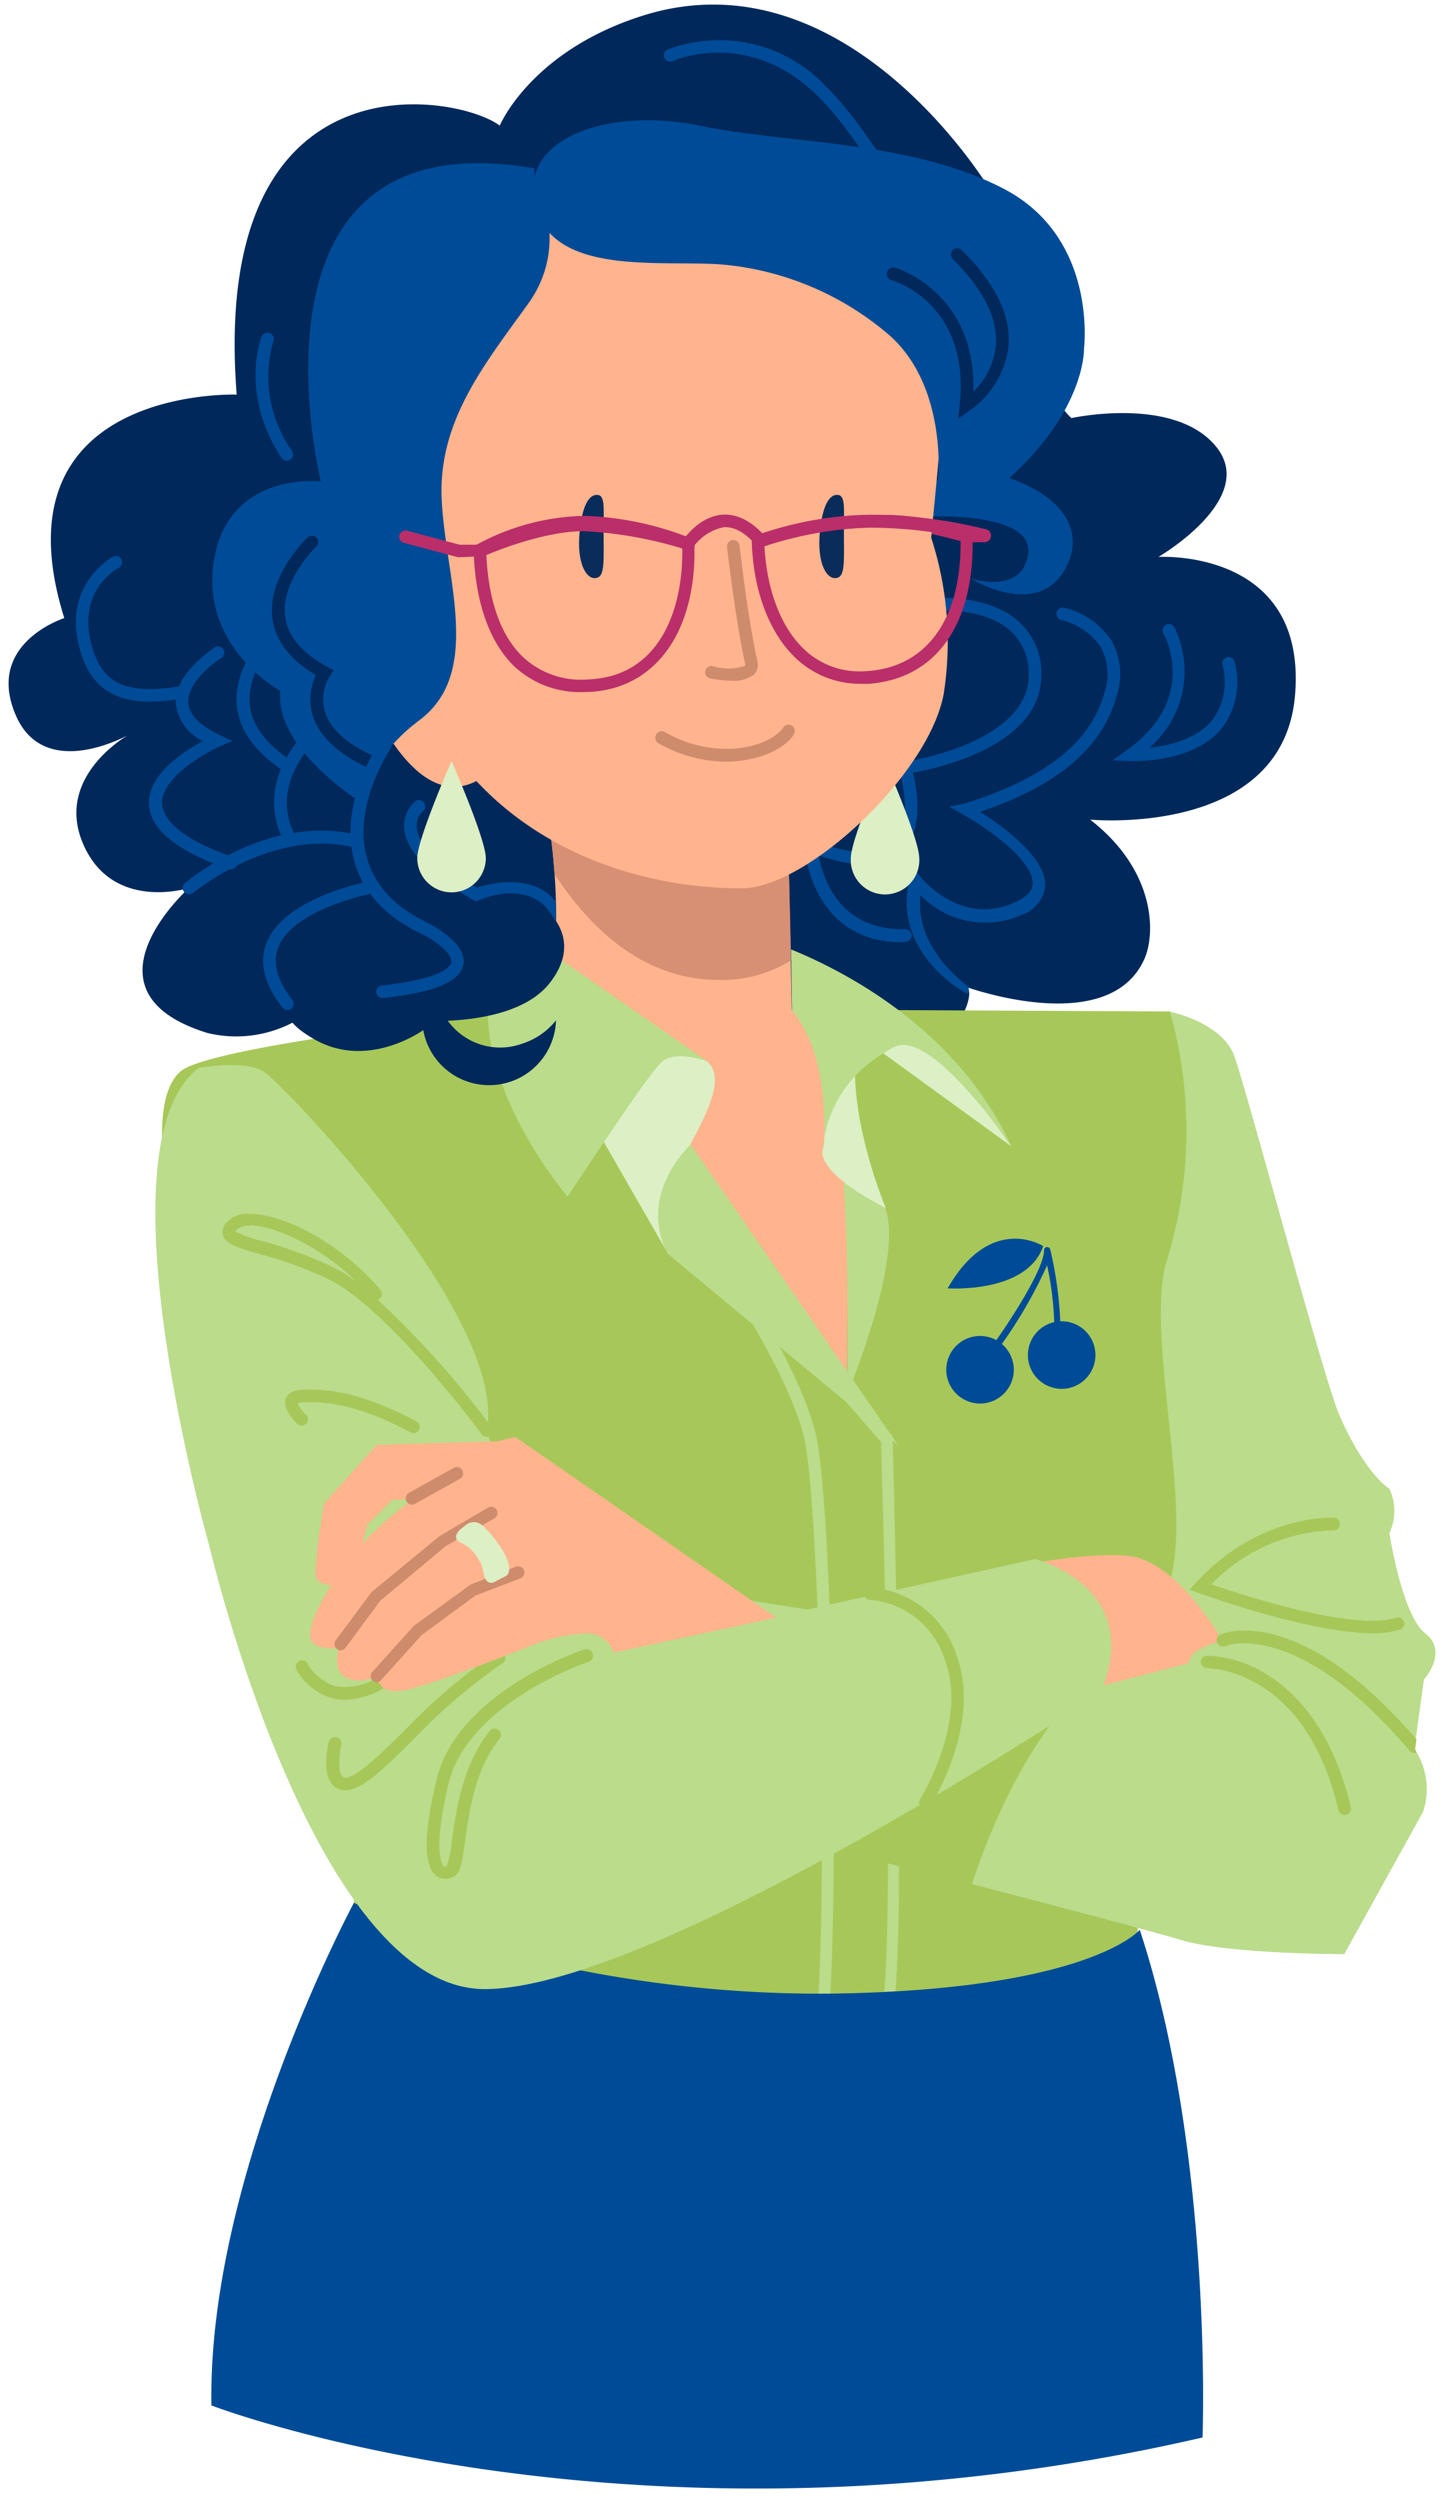 <svg width="115" height="199" xmlns="http://www.w3.org/2000/svg"><g fill="none"><path d="M103.15 55.17c-.82 11.55-16.33 10.07-16.33 10.07 5.23 4.06 5.22 9.08 4.32 11.09-2.52 5.66-11.78 3-13.71 2.39l-.31-.1a2.4 2.4 0 01.07.51 3.61 3.61 0 01-1.72 2.79L60.26 85.2l-26.4-3.3c-7.59 3.46-10.56-.5-10.56-.5a9.74 9.74 0 01-6.76.83c-10.73-3.3-1.49-11.55-1.49-11.55S9 72.61 6.64 67.22c-2.19-5 2.74-8.22 3.53-8.69-.86.45-6.75 3.36-8.9-1.57-2.51-5.75 3.85-7.76 3.85-7.76-5.78-18.5 13.73-17.79 13.73-17.79C16.7 3.86 36.5 7.49 39.8 10c0 0 2.46-5.93 11.38-8.75C67.49-3.9 78.84 15.09 78.84 15.09s-1 1.57 1.28 8c3 8.44 5.21 10.19 5.21 10.19s8.25-1.82 11.55 2.31c3.3 4.13-4.62 8.74-4.62 8.74s11.74-.71 10.89 10.84z" fill="#00285B"/><path d="M71.83 75c-7.29 0-7.76-7.52-7.76-7.59v-.77l.72.27c3.09 1.18 5.22 1.25 6.33.19 1.78-1.67.5-5.77.49-5.82l-.18-.56.58-.08c.1 0 10-1.45 9.92-7a4.59 4.59 0 00-1.42-3.39c-2-1.86-5.63-1.66-5.67-1.65a.5.5 0 11-.06-1c.16 0 4-.24 6.4 1.91a5.53 5.53 0 011.75 4.11c.13 5.64-8 7.48-10.22 7.89.32 1.31.9 4.59-.9 6.29-1.3 1.24-3.52 1.34-6.6.3.31 1.78 1.64 6 6.9 5.86.27.005.49.22.5.49a.5.5 0 01-.49.51l-.29.04zm.08-33.8s12.35-1.12 9.59 4c0 0-.8 1.78-4.18.86 0 0 5 3.1 7.33-.47 1.8-2.78.54-5.91-4.33-7.55a31.17 31.17 0 003.36-3.74 20.47 20.47 0 002.63-6.58c.56-2.35-4.92-1.37-4.92-1.37l-6.68 11.8a13.1 13.1 0 01-2.8 3.05z" fill="#004B97"/><path d="M43 61.86a48.82 48.82 0 01.73 18.5L61.16 112l5.84 7.25 5.24-17-2.63-19.56s-5.68-.88-6.55-2.33l-.3-14L43 61.86z" fill="#FFB48D"/><path d="M112.84 139.52a5.69 5.69 0 01.5 4.67l-6.29 11.35s-9.33 0-13-1.13-35.49-9.33-35.49-9.33-4.1-2.69-5-6.22c0 0 10 3.53 6.22-11.45l34 4.54-8.43-22.52 7.74-28.92s4.21.82 5.21 3.55 7.1 25.67 8.35 28.54c2.08 4.78 4 5.9 4 5.9a4.13 4.13 0 010 3.53s1 6.55 2.87 8c1.87 1.45-.12 3.66-.12 3.66l-.67 4.86-.11.77.22.2z" fill="#BADC8B"/><path d="M63.06 80.36l30.11.15a34.92 34.92 0 01-.26 19.88c-1.66 5.36 1.79 18.47.46 24.68-1.54 7.18.29 7.74-2.52 13.72 0 0-.25 11.35-.25 16.48 0 0-7.56 39.67-24.47 40.34-16.91.67-39.12-2-39.12-2l.61-14.21-5.35 12.52s8.15-36.32 5.91-40.41l.52-10.65S7.16 91.51 14.38 85.28c2.3-2 24.16-4.44 28.07-4.86 3.91-.42 25 30.5 25 30.5l.14-17.21s.54-10.34-4.53-13.35z" fill="#A7C859"/><path d="M70.25 196.6a.5.5 0 01-.49-.51c.06-4.37-.31-8.78-.66-13.05-.69-8.25-1.34-16 1.06-22.87 1-2.79.46-30.8 0-45.39l-3.07-3.53a.51.51 0 010-.71.51.51 0 01.71 0l3.3 3.8v.18c0 1.72 1.21 42.26-.09 45.94-2.33 6.61-1.69 14.3-1 22.45.36 4.29.73 8.73.67 13.15a.51.51 0 01-.43.54zm-4.12-1.6a.5.5 0 01-.49-.44 192 192 0 01-.59-33.66c.94-12.21.12-41.69-1-46.43-1.12-4.74-5.86-11.92-5.9-12a.5.5 0 01.83-.55c.2.3 4.87 7.39 6 12.31 1.25 5.2 1.91 35.34 1 46.73a190.41 190.41 0 00.58 33.47.5.5 0 01-.43.56v.01z" fill="#BADC8B"/><path d="M28.18 151.47s-11.68 21.71-11.34 40c0 0 33.67 13 78.93 2.55 0 0 .86-22.63-5-40.41 0 0-4 4.81-24.68 5.08a99.17 99.17 0 01-37.91-7.22z" fill="#004B97"/><path d="M76.9 43.16l-9.39-2.31a.51.51 0 01-.36-.61.49.49 0 01.6-.36L77 42.16h1.32a.52.52 0 01.51.48.5.5 0 01-.48.52H76.9z" fill="#BA2E6A"/><path d="M62.76 66.37L43 61.86a44.18 44.18 0 011.16 7.71C46.91 73.8 51.19 78 57.22 78A10.34 10.34 0 0063 76.44l-.24-10.07z" fill="#D89074"/><path d="M88.91 55.46c-1.16 4.1-4.72 7.1-10.86 9.16 1.79 1.13 5.28 3.63 5.19 5.9a2.78 2.78 0 01-1.94 2.33 7.17 7.17 0 01-8-1.6c-.48 4.4 3.85 7.29 4 7.4h.09l-.31-.1a2.4 2.4 0 01.07.51h-.07a.46.46 0 01-.23-.06c-.06 0-5.86-3.22-4.41-9l.25-1 .63.8c.13.16 3.24 4 7.56 2 .89-.41 1.34-.89 1.36-1.46.08-1.92-4-4.67-5.64-5.56l-1-.58 1.1-.2c6.44-2 10.12-4.83 11.24-8.81a4.58 4.58 0 00-.28-3.7 5.41 5.41 0 00-3.13-2.14.49.49 0 01-.38-.59.51.51 0 01.59-.39 6.32 6.32 0 013.77 2.6 5.51 5.51 0 01.4 4.49z" fill="#004B97"/><path d="M73.21 68.3a2.73 2.73 0 11-5.45 0c0-1.5 2.72-7.72 2.72-7.72s2.73 6.22 2.73 7.72z" fill="#DDEFC4"/><path d="M75.16 55.21c-1.16 6.42-10.9 15.5-16.09 15.5-8 0-17.92-3-23.73-11.85a37.5 37.5 0 01-6-20.17C29 27.39 37.47 14.57 52 14.57c16 0 21.16 7.79 22.65 16 .41 4.5.13 5.47-.49 12.23a26.79 26.79 0 011 12.41z" fill="#FFB48D"/><path d="M46.16 42.39c-.23 2.32.47 3.66 1.22 3.63.75-.03.71-1 .69-3.26-.02-2.26.19-3.4-.56-3.37-.75.03-1.19 1.23-1.35 3m19.13 0c-.22 2.32.48 3.66 1.23 3.63.75-.03.71-1 .69-3.26-.02-2.26.18-3.4-.57-3.37-.75.03-1.18 1.23-1.35 3" fill="#0A2C5A"/><path d="M46.43 55.09a7.68 7.68 0 01-5.42-2c-2-1.9-3.17-5.11-3.29-9.29v-.3l.25-.15a18.68 18.68 0 018.57-2.29A25 25 0 0155 42.84l.3.12v.32c.21 7-3.11 11.59-8.45 11.8l-.42.01zm-7.7-11c.16 3.75 1.18 6.61 3 8.28a6.77 6.77 0 005.12 1.71c5.63-.22 7.56-5.47 7.49-10.44a24.27 24.27 0 00-7.79-1.57 17.25 17.25 0 00-7.82 2.02zm29.79 10.34a7.42 7.42 0 01-5.1-2c-2.14-2-3.43-5.37-3.55-9.33v-.36l.34-.13A31 31 0 0169.4 41a20.06 20.06 0 017.76 1.2l.29.13v.32c.21 7.07-2.94 11.48-8.44 11.79l-.49-.01zm-7.64-11c.18 3.57 1.34 6.57 3.22 8.31a6.41 6.41 0 004.9 1.68c4.81-.28 7.59-4.17 7.5-10.44a19.59 19.59 0 00-7-1 30.22 30.22 0 00-8.62 1.5v-.05z" fill="#BA2E6A"/><path d="M58.24 54.18a8.71 8.71 0 01-1.68-.18.49.49 0 01-.39-.58.5.5 0 01.59-.4 4.21 4.21 0 002.58-.02v-.16c-.81-3.72-1.43-9.25-1.44-9.3a.503.503 0 011-.11s.61 5.53 1.42 9.2c.1.381-.007.787-.28 1.07a2.61 2.61 0 01-1.8.48z" fill="#CE8C6D"/><path d="M55 43.87l-.87-.51c.06-.09 1.34-2.23 3.39-2.39 1.27-.09 2.49.58 3.65 2l-.78.63c-.94-1.15-1.88-1.71-2.79-1.63a4 4 0 00-2.6 1.9z" fill="#BA2E6A"/><path d="M57.76 60.63a11.05 11.05 0 01-5.34-1.48.51.51 0 01-.16-.69.5.5 0 01.74-.16 9.89 9.89 0 005.66 1.28c2.88-.32 3.7-1.64 3.71-1.66a.502.502 0 01.87.5c0 .07-1 1.77-4.47 2.16-.38.03-.7.05-1.01.05z" fill="#CE8C6D"/><path d="M29.15 55.06s3.57 9.42 8.52 7.24c4.95-2.18-2.18-11.7-2.18-11.7s-10.11-6.94-6.34 4.46z" fill="#FFB48D"/><path d="M72.62 18.05a.49.49 0 01-.44-.26c0-.07-3.76-6.92-7.09-10.18-5.53-5.42-11.45-2.78-11.51-2.75a.5.5 0 01-.66-.25.49.49 0 01.24-.66 11.65 11.65 0 0112.63 2.94c3.44 3.37 7.12 10.14 7.27 10.42a.5.5 0 01-.44.74zM22.9 67.43a6.54 6.54 0 01-.9-5.08c1-4.11 5.6-6.94 5.8-7.06l.52.86s-4.41 2.74-5.32 6.44a5.5 5.5 0 00.75 4.32l-.85.52z" fill="#004B97"/><path d="M22.53 61.34c-2.41-1.63-3.66-3.51-3.69-5.6-.06-4 4.27-7.14 4.46-7.28l.58.81s-4.1 3-4 6.45c0 1.75 1.12 3.36 3.25 4.79l-.6.83zm-7.48 9.84a.5.5 0 01-.33-.88c.27-.22 6.56-5.48 13.58-3.88a.513.513 0 11-.23 1c-6.52-1.48-12.64 3.62-12.7 3.67a.49.49 0 01-.32.09z" fill="#004B97"/><path d="M42.58 14.18s3 5.11-.52 10-7.2 9.39-6.88 15.65c.32 6.26 3.27 13.71-1.78 17.5a14 14 0 00-4.81 6.42s-6.75-4.22-6.26-8.75c0 0-6.49-3.51-5.27-10.52 1.22-7.01 8.49-6.16 8.49-6.16s-7.21-29.1 17-24.92" fill="#004B97"/><path d="M74.71 38.15s.78-7.69-4.18-11.72a23.6 23.6 0 00-13.07-5.38c-4.85-.36-13.34.94-14.82-4.59-1.48-5.53 5.93-7.94 13.07-6.46 7.14 1.48 16.86 1.15 24.29 5.06 7.43 3.91 6.33 12.66 6.33 12.66s.2 5-6.36 10.7c.03 0-2.97 1.3-5.26-.27z" fill="#004B97"/><path d="M76.31 33.32l.11-1c.9-8.08-5.13-9.93-5.39-10a.52.52 0 11.28-1c.07 0 6.46 1.95 6.2 9.87a6 6 0 001.79-3.57c.22-2.18-.93-4.53-3.42-7a.51.51 0 010-.71.5.5 0 01.71 0c2.71 2.67 4 5.29 3.71 7.79a7.31 7.31 0 01-3.11 5l-.88.62z" fill="#00285B"/><path d="M11.94 55.85c-2.34 0-4.46-.77-5.43-3.67C4.65 46.59 9 44.33 9 44.31a.5.5 0 01.702.602.49.49 0 01-.252.288c-.14.08-3.58 1.91-2 6.66.89 2.67 2.85 3.44 7 2.75A.49.49 0 0115 55a.51.51 0 01-.41.58 16.18 16.18 0 01-2.65.27z" fill="#004B97"/><path d="M18.24 69.16a.47.47 0 01-.17 0C14 67.66 11.93 66 11.86 64c-.09-2.34 2.79-4.22 4.29-5A3.87 3.87 0 0114 56c-.13-2.41 3-4.38 3.1-4.47a.5.5 0 11.53.85c-.76.48-2.72 2-2.63 3.56.06.94.9 1.81 2.5 2.57l1 .47-1 .44c-1.3.58-4.66 2.52-4.59 4.54.06 1.48 2 3 5.56 4.23a.507.507 0 01-.17 1l-.06-.03z" fill="#004B97"/><path d="M42.34 80.92l10.89 18.92s-1.59-2.23.08-5.65c1.67-3.42 5-8 3-9.7a8.6 8.6 0 00-5-1.74l-8.97-1.83z" fill="#DDEFC4"/><path d="M71.54 115.05L53.23 99.84S50.51 95.76 55 91.1l16.54 23.95zM42.05 74.58l14.29 9.91s-2.57-1-3.71.09c-1.14 1.09-7.43 10.67-7.43 10.67s-7-8.19-6.29-15.72c0 0 1.71-3.62 3.14-4.95z" fill="#BADC8B"/><path d="M67.5 110.92s4.5-10.75 3-14.77l-3.45-3.58s.59 4.9.45 18.35z" fill="#BADC8B"/><path d="M66.78 82.07l-1.08 8-.15 1.36s-1 1.63 5 4.74c0 0-2.74-6.44-2.44-11.84.3-5.4-1.33-2.26-1.33-2.26z" fill="#DDEFC4"/><path d="M113.34 144.19l-6.29 11.35s-9.33 0-13-1.13-35.49-9.33-35.49-9.33-4.1-2.69-5-6.22c0 0 10 3.53 6.23-11.45l32.66 5.09 20.89 11.69z" fill="#BADC8B"/><path d="M78.94 125.07s7.12-1.64 11-1.21c3.88.43 7.42 6.75 7.42 6.75s-2.62.51-2.71 1.78l-8.81 2.29s-3.42-8.6-6.9-9.61z" fill="#FFB48D"/><path d="M86.29 134.25L64 146.5c3.72 1 8.38 2.3 13.36 3.6 3.78-11.52 8.93-15.85 8.93-15.85z" fill="#A7C859"/><path d="M15.84 85s3.71-.68 5.22.33c1.51 1.01 19.39 19.56 17.71 28.5l4.89 16.69s4.38-1.69 5.22 1l33.56-7.42s8.76 2.2 5.22 10.63c0 0-35.4 23.6-49.06 23.6-13.66 0-21.92-35.24-21.92-35.24S7.58 91.11 15.84 85z" fill="#BADC8B"/><path d="M27.54 135.31a4.51 4.51 0 01-1-.11 4.75 4.75 0 01-2.9-2.26.5.5 0 11.88-.46 3.83 3.83 0 002.26 1.75 4.91 4.91 0 003.92-1.17.5.5 0 01.7.12.51.51 0 01-.11.7 6.62 6.62 0 01-3.75 1.43zm-.06 7.19a1.27 1.27 0 01-.87-.32c-1-.85-.53-3.08-.43-3.51a.51.51 0 011 .21c-.18.83-.27 2.21.11 2.55.11.09.29.09.56 0 .93-.32 2.6-1.95 4.37-3.69a47.5 47.5 0 017.27-6.2.5.5 0 01.53.85 46.1 46.1 0 00-7.1 6.07c-2 2-3.6 3.52-4.74 3.92a2.07 2.07 0 01-.7.12z" fill="#A7C859"/><path d="M61.82 128.76L41.07 114.4s-4 .52-5.26 3.2a25.11 25.11 0 00-7.6 6c-3 3.8-3.89 6.39-3.37 7.08.52.69 2.16.52 2.16.52s-.61 1.64.52 2.33a2.63 2.63 0 002.5-.17s0 1.55 2.07 1.21c2.07-.34 10.14-3.55 10.14-3.55a13.36 13.36 0 014.34-1 2.25 2.25 0 012.31 1.53l12.94-2.79z" fill="#FFB48D"/><path d="M30 115l-4.19 4.67s-1 5.62-.57 6.1a1.94 1.94 0 003-.86 30.3 30.3 0 001-3.52l2-2 6-.19 4.67-3.33-1.91-1.16-10 .29z" fill="#FFB48D"/><path d="M27.13 131.37a.46.46 0 01-.29-.1.51.51 0 01-.11-.7l2.87-3.85 5.4-4.45 3.87-2.27a.5.5 0 01.68.18.51.51 0 01-.19.69l-3.84 2.18-5.23 4.36-2.75 3.72a.51.51 0 01-.41.24zM30 133.9a.51.51 0 01-.33-.13.5.5 0 010-.71l3.29-3.65 4.5-3.27 3.62-1.43a.5.5 0 01.65.28.51.51 0 01-.29.65L37.87 127l-4.29 3.15-3.19 3.54a.5.5 0 01-.39.21zm2.81-14.13a.49.49 0 01-.44-.26.51.51 0 01.19-.68l3.59-2a.502.502 0 01.5.87l-3.6 2a.42.42 0 01-.24.07z" fill="#CE8C6D"/><path d="M38.77 114.37a.49.49 0 01-.4-.2c-.08-.1-7.41-10-12.23-12.36a32.21 32.21 0 00-5.51-2c-1.72-.5-2.67-.78-2.87-1.49a1.1 1.1 0 01.34-1.07 2.26 2.26 0 011.83-.63c2.6 0 7.19 2.3 10.37 6.05a.49.49 0 01-.06.7.38.38 0 01-.15.09 75.91 75.91 0 019.08 10.16.51.51 0 01-.1.7.49.49 0 01-.3.05zm-18.9-16.8a1.39 1.39 0 00-1 .3.8.8 0 00-.12.17c.7.331 1.435.586 2.19.76a33.7 33.7 0 015.68 2.11c.611.316 1.197.68 1.75 1.09-2.84-2.76-6.42-4.43-8.45-4.46l-.05.03zm13.07 16.51a.46.46 0 01-.23-.06c-4.3-2.29-6.88-2.48-8.64-2.39a.81.81 0 00-.38.08c.177.346.414.657.7.92a.49.49 0 010 .7.5.5 0 01-.71 0c-.29-.27-1.21-1.23-.92-2 .15-.43.57-.66 1.24-.7 1.89-.1 4.64.1 9.16 2.51a.5.5 0 01-.24.94h.02zm2.47 35.46a1 1 0 01-.59-.17c-1.09-.72-1.11-3.29-.07-7.66 1.67-7 11.39-10.29 11.8-10.42a.523.523 0 01.31 1c-.09 0-9.6 3.24-11.14 9.71-1.39 5.82-.37 6.57-.36 6.58.01.01.17 0 .22-.06a9 9 0 00.42-2.1c.34-2.37.84-5.94 3-8.64a.5.5 0 01.7-.08.5.5 0 01.09.7c-2 2.48-2.43 5.9-2.75 8.16-.21 1.55-.34 2.4-.81 2.76a1.29 1.29 0 01-.82.22zm71.68-5.07a.5.5 0 01-.49-.38c-2.69-11.37-10.38-11.29-10.45-11.3a.53.53 0 01-.52-.49.5.5 0 01.49-.51 9.45 9.45 0 014.69 1.45c2.26 1.36 5.27 4.3 6.77 10.62a.5.5 0 01-.38.6l-.11.01zm5.75-4.95a.54.54 0 01-.21 0 .49.49 0 01-.38-.18c-9-10.57-14.61-8.35-14.66-8.32a.51.51 0 01-.66-.27.5.5 0 01.26-.65c.25-.11 6.24-2.57 15.62 8.36l-.11.77.14.29zm-3.51-9.52c-5.05 0-13.48-3.06-13.89-3.21l-.7-.26.5-.55c5-5.43 10.8-5.19 11-5.17a.5.5 0 01.47.53.49.49 0 01-.52.47 14.07 14.07 0 00-9.72 4.3c2.6.89 11.41 3.75 14.7 2.66a.5.5 0 01.32.95 7.22 7.22 0 01-2.16.28z" fill="#A7C859"/><path fill="#DDEFC4" d="M66.37 80.96l14.18 10.29-3.58-4.99-6.02-5.12-5.03-.36z"/><path d="M90.36 60.58h-.31l-1.44-.06 1.17-.84c5.66-4.06 3-9.06 2.87-9.27a.501.501 0 01.88-.48 8 8 0 01-2 9.59c1.46-.15 3.66-.63 4.94-2.11a5.12 5.12 0 00.88-4.52.5.5 0 01.4-.58.48.48 0 01.58.39 6.08 6.08 0 01-1.11 5.37c-2 2.33-5.76 2.51-6.86 2.51z" fill="#004B97"/><path d="M35 80a5.14 5.14 0 006.57 3.08 5.63 5.63 0 002.71-1.86 5.33 5.33 0 11-9.34-3.68A4.58 4.58 0 0035 80z" fill="#00285B"/><path d="M35.48 78.35L35 80.68l-1.15 1.22s-5.69 4.27-10.55-.5c0 0-.7-13.53 12.18-3.05z" fill="#00285B"/><path d="M22.88 80.39a.49.49 0 01-.39-.19c-1.44-1.84-1.87-3.56-1.28-5.11 1.41-3.69 8.14-4.93 8.42-5a.508.508 0 11.18 1c-.07 0-6.46 1.2-7.66 4.35-.46 1.21-.08 2.6 1.13 4.14a.51.51 0 01-.09.71.5.5 0 01-.31.1zm-.04-43.72a.52.52 0 01-.42-.22c-3.34-5.1-1.65-9.47-1.58-9.66a.5.5 0 01.65-.27.49.49 0 01.28.64 10.19 10.19 0 001.49 8.74.49.49 0 01-.15.69.43.43 0 01-.27.08z" fill="#004B97"/><path d="M29.59 61.15a.52.52 0 01-.21 0c-2.52-1.15-4-2.6-4.52-4.32a4.52 4.52 0 01.3-3.09c-2.07-1.22-3.23-2.74-3.46-4.51-.44-3.35 2.66-6.32 2.79-6.44a.49.49 0 01.7 0 .5.5 0 010 .71s-2.86 2.74-2.48 5.59c.2 1.55 1.34 2.9 3.38 4l.49.27-.32.46a3.59 3.59 0 00-.41 2.74c.4 1.42 1.73 2.65 4 3.66a.5.5 0 01.25.66.52.52 0 01-.51.27z" fill="#00285B"/><path d="M60.64 43.51a.52.52 0 01-.47-.33.5.5 0 01.29-.64 27.87 27.87 0 019-1.57 39 39 0 019.06 1.16.517.517 0 11-.26 1A38.3 38.3 0 0069.41 42a27.75 27.75 0 00-8.59 1.5.39.39 0 01-.18.01z" fill="#BA2E6A"/><path d="M32.08 81.17s8.73 1 11.76-3c3.03-4-1.21-6.44-1.21-6.44l-8.23 2.21-2.32 7.23z" fill="#00285B"/><path d="M44.25 73.34l-.31-.5c-1.83-3-5.78-1.19-5.83-1.17l-.21.08-.2-.11c-3.48-2-5.33-3.85-5.5-5.65a2.58 2.58 0 01.8-2.15.5.5 0 11.64.76 1.57 1.57 0 00-.44 1.31c.1 1 1 2.6 4.79 4.75 1.7-.57 4.7-.9 6.24 1.08.02.56.02 1.01.02 1.6z" fill="#004B97"/><path d="M65.59 91.54c-.01-.334.01-.67.06-1-.02.62-.06 1-.06 1zm14.96-.29s-6.38-9.43-9.34-7.91c-.483.253-.948.54-1.39.86a9.69 9.69 0 00-4.17 6.28c.06-2-.07-6.59-2.17-9.51a3.28 3.28 0 00-.4-.52L63 75.57C67.48 77.4 76.27 82 80.55 91.25z" fill="#BADC8B"/><path d="M73.7 144a.5.5 0 01-.42-.77c0-.06 3.81-6.11 2-11a6.82 6.82 0 00-6-4.88.5.5 0 010-1 7.86 7.86 0 016.94 5.54c1.94 5.39-2 11.66-2.14 11.92a.49.49 0 01-.38.19z" fill="#A7C859"/><path d="M79.36 107.3a.28.28 0 01-.15 0 .26.26 0 01-.06-.35c1.12-1.55 4-5.9 4-7.43a.23.23 0 01.21-.25.25.25 0 01.28.19c.542 2.27.82 4.596.83 6.93a.26.26 0 01-.27.22.25.25 0 01-.23-.27 24.72 24.72 0 00-.58-5.62 36.81 36.81 0 01-3.79 6.52.23.23 0 01-.24.06z" fill="#004B97"/><circle fill="#004B97" cx="78.05" cy="109.03" r="2.69"/><circle fill="#004B97" cx="84.55" cy="107.86" r="2.69"/><path d="M83.08 99.19s-4.15-2.68-7.61 3.36c0 0 6.3.45 7.61-3.36z" fill="#004B97"/><path d="M36.49 44.36l-4.32-1.15a.5.5 0 01-.36-.61.51.51 0 01.61-.36l4.18 1.12h1.5a24.84 24.84 0 018.37-2A32.81 32.81 0 0155 42.82a.5.5 0 01.32.63.49.49 0 01-.63.32 32.5 32.5 0 00-8.18-1.49c-3.55 0-8 2-8 2h-.19l-1.83.08z" fill="#BA2E6A"/><path d="M30.47 79.44a.5.5 0 110-1c4.87-.55 5.42-1.55 5.47-1.84.12-.68-1.29-1.73-2.28-2.23-2.97-1.37-4.79-3.37-5.46-5.9-1.21-4.55 1.84-9.11 2-9.3a.5.5 0 11.82.56s-2.92 4.38-1.82 8.48c.59 2.21 2.23 4 4.88 5.26.33.17 3.12 1.61 2.83 3.3-.25 1.36-2.26 2.21-6.35 2.67h-.09z" fill="#004B97"/><path d="M38.69 68.3a2.73 2.73 0 11-5.46 0c0-1.5 2.73-7.72 2.73-7.72s2.73 6.22 2.73 7.72zm1.62 57.14l-.77.39c-.45.32-.84.17-1-.47a3.37 3.37 0 00-1.75-2.53c-.59-.19-.64-.63-.09-1.13l.34-.26a1 1 0 011.39 0 8 8 0 011.33 1.56c.82 1.12 1 2.13.55 2.44z" fill="#DDEFC4"/></g></svg>